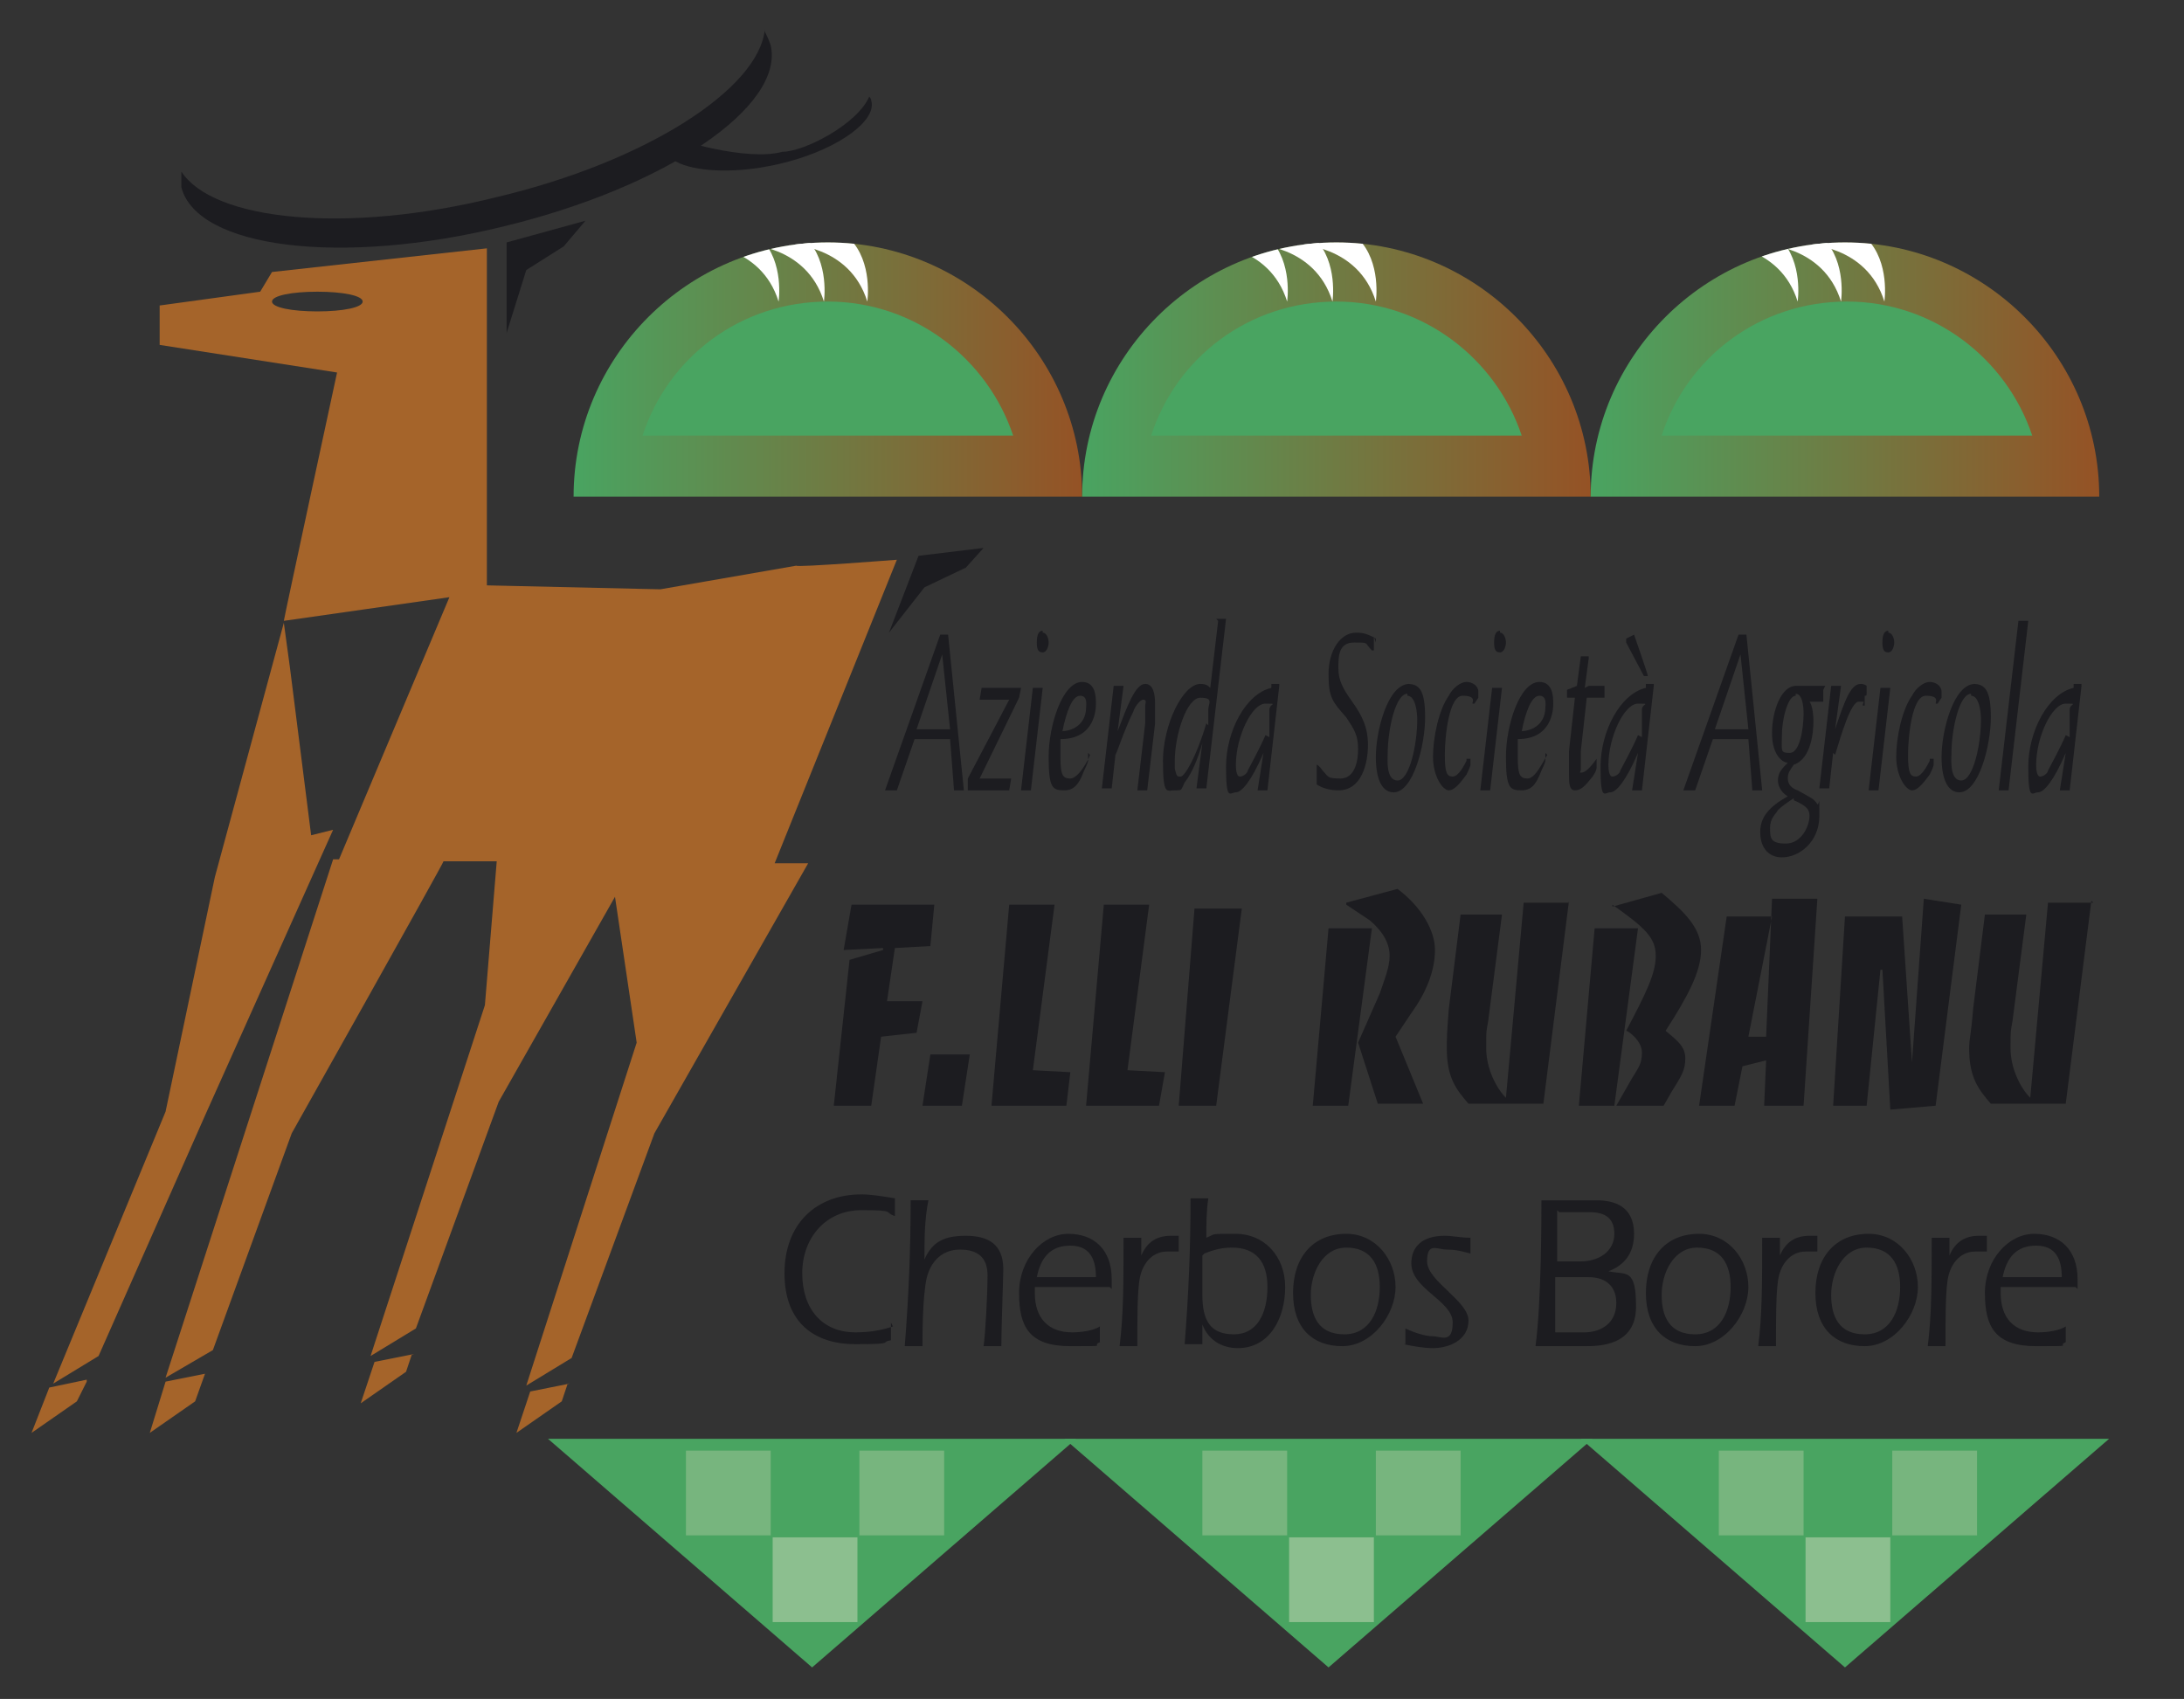 <?xml version="1.0" encoding="UTF-8"?>
<svg id="Livello_1" data-name="Livello 1" xmlns="http://www.w3.org/2000/svg" xmlns:xlink="http://www.w3.org/1999/xlink" version="1.1" viewBox="0 0 110.8 86.2">
  <rect x="0" y="0" width="110.8" height="86.2" fill="#333333" stroke="none"/>
  <defs>
    <style>
      .cls-1 {
        fill: #8cbf8f;
      }

      .cls-1, .cls-2, .cls-3, .cls-4, .cls-5, .cls-6, .cls-7, .cls-8, .cls-9 {
        stroke-width: 0px;
      }

      .cls-10 {
        clip-path: url(#clippath);
      }

      .cls-11, .cls-6, .cls-7, .cls-8, .cls-12, .cls-13 {
        fill-rule: evenodd;
      }

      .cls-11, .cls-9 {
        fill: url(#linear-gradient);
      }

      .cls-2 {
        fill: #77b57e;
      }

      .cls-3 {
        fill: url(#linear-gradient-5);
      }

      .cls-3, .cls-4, .cls-9 {
        clip-rule: evenodd;
      }

      .cls-4 {
        fill: url(#linear-gradient-3);
      }

      .cls-14 {
        clip-path: url(#clippath-1);
      }

      .cls-15 {
        clip-path: url(#clippath-2);
      }

      .cls-5 {
        fill: #a5642a;
      }

      .cls-6 {
        fill: #1c1c20;
      }

      .cls-7 {
        fill: #49a461;
      }

      .cls-8 {
        fill: #fff;
      }

      .cls-12 {
        fill: url(#linear-gradient-2);
      }

      .cls-13 {
        fill: url(#linear-gradient-4);
      }
    </style>
    <linearGradient id="linear-gradient" x1="1721.1" y1="-1565.3" x2="1746.9" y2="-1565.3" gradientTransform="translate(-1692 1584)" gradientUnits="userSpaceOnUse">
      <stop offset="0" stop-color="#49a461"/>
      <stop offset="1" stop-color="#955225"/>
    </linearGradient>
    <clipPath id="clippath">
      <path class="cls-9" d="M29.1,25.2s0,0,0,0c0-7.1,5.8-12.9,12.9-12.9s12.9,5.8,12.9,12.9c0,0,0,0-25.8,0Z"/>
    </clipPath>
    <linearGradient id="linear-gradient-2" x1="1746.9" x2="1772.7" xlink:href="#linear-gradient"/>
    <linearGradient id="linear-gradient-3" x1="1746.9" x2="1772.7" xlink:href="#linear-gradient"/>
    <clipPath id="clippath-1">
      <path class="cls-4" d="M54.9,25.2s0,0,0,0c0-7.1,5.8-12.9,12.9-12.9s12.9,5.8,12.9,12.9c0,0,0,0-25.8,0Z"/>
    </clipPath>
    <linearGradient id="linear-gradient-4" x1="1772.7" x2="1798.5" xlink:href="#linear-gradient"/>
    <linearGradient id="linear-gradient-5" x1="1772.7" x2="1798.5" xlink:href="#linear-gradient"/>
    <clipPath id="clippath-2">
      <path class="cls-3" d="M80.7,25.2s0,0,0,0c0-7.1,5.8-12.9,12.9-12.9s12.9,5.8,12.9,12.9c0,0,0,0-25.8,0Z"/>
    </clipPath>
  </defs>
  <g>
    <path class="cls-6" d="M47.7,32.2l-2.8,7.9h.6l.9-2.6h1.8l.2,2.6h.5l-.8-7.9h-.4ZM46.5,37l1.3-3.8.4,3.8h-1.6Z"/>
    <polygon class="cls-6" points="49.8 34.9 49.7 35.5 51.2 35.5 49.1 39.5 49.1 40.1 51.2 40.1 51.3 39.5 49.7 39.5 51.7 35.4 51.8 34.9 49.8 34.9"/>
    <path class="cls-6" d="M52.4,34.9l-.6,5.2h.5l.6-5.2h-.5ZM52.9,32c-.2,0-.3.2-.3.6s.1.5.3.5.3-.3.3-.5-.1-.5-.3-.5Z"/>
    <path class="cls-6" d="M55.3,38.3h0c-.1.3-.6,1.2-1,1.2s-.5-.2-.5-1.1,0-.6,0-.9c1.8,0,1.8-1.6,1.8-1.8,0-.3,0-1.1-.7-1.1-1,0-1.7,2.2-1.7,3.8s.2,1.7.8,1.7.8-.5,1-1c.2-.4.2-.5.2-.5v-.4ZM53.9,37.1c.2-1,.5-1.8.9-1.8s.3.5.3.6c0,.7-.5,1.2-1.3,1.2Z"/>
    <path class="cls-6" d="M56.6,38.3c.2-.5.5-1.4.9-2.2,0-.1.3-.6.5-.6s.1.2.1.3c0,.3,0,.6,0,.9l-.4,3.4h.5l.4-3.4c0-.2,0-.5,0-1s-.1-1-.5-1c-.5,0-.9,1.1-1.4,2.4l.3-2.3h-.5l-.6,5.2h.5l.2-1.8Z"/>
    <path class="cls-6" d="M61.8,31.5l-.4,3.4c-.1-.1-.2-.2-.5-.2-.9,0-1.9,2.1-1.9,3.9s.2,1.5.6,1.5.3,0,.5-.4c.4-.5.7-1.3.9-2l-.3,2.3h.5l1-8.6h-.5ZM61.2,36.7c-.5,1.7-1.1,2.7-1.3,2.7s-.2,0-.3-.4c0,0,0-.2,0-.4,0-1.3.6-3.2,1.3-3.2s.4.3.4.6,0,.3,0,.5v.3Z"/>
    <path class="cls-6" d="M64.9,34.8c0-.1,0-.1,0-.1h-.4s0,0,0,.2c-1.3.3-2.3,2.2-2.3,4s.2,1.3.5,1.3.8-.6,1.4-2l-.3,1.9h.5l.6-5.3ZM64.2,37.3c-.3.7-.7,1.4-.9,1.8,0,.1-.2.3-.4.3-.2,0-.2-.5-.2-.6,0-1.4.8-3.1,1.5-3.1s.2,0,.2.3,0,.4,0,.5v.9Z"/>
    <path class="cls-6" d="M69.8,32.6c0,0,0-.1,0-.2-.5-.3-.8-.3-1-.3-.8,0-1.4.9-1.4,2.1s.2,1.4.9,2.2c.4.6.6.9.6,1.6s-.2,1.5-.9,1.5-.6-.1-.9-.4c0,0-.2-.3-.3-.3,0,0,0,0,0,.1v.7c0,0,0,0,0,.2.3.2.7.3,1.1.3,1.2,0,1.5-1.4,1.5-2.3s-.3-1.5-.8-2.2c-.5-.7-.7-1.1-.7-1.7s0-1.3.8-1.3.5,0,.9.4c0,0,.1,0,.1,0,0,0,0,0,0-.1v-.6Z"/>
    <path class="cls-6" d="M71.5,34.7c-1.1,0-1.7,2.4-1.7,3.7s.4,1.8.9,1.8c1,0,1.6-2.4,1.6-3.8s-.3-1.7-.9-1.7ZM71.4,35.3c.4,0,.5.8.5,1.2,0,1.3-.4,3.1-1,3.1s-.5-1.1-.5-1.3c0-1.3.4-3.1,1-3.1Z"/>
    <path class="cls-6" d="M74.4,38.6c-.1.2-.4.8-.7.8s-.4-.2-.4-1.1.2-3,.9-3,.5.3.5.4h.1l.2-.3c0,0,0,0,0-.3s-.3-.5-.6-.5-.7.3-.9.7c-.5.7-.8,2.1-.8,3.1s.5,1.7.8,1.7c.3,0,.6-.4.9-.8,0,0,.2-.4.2-.5v-.3h-.2Z"/>
    <path class="cls-6" d="M75.7,34.9l-.6,5.2h.5l.6-5.2h-.5ZM76.1,32c-.2,0-.3.2-.3.6s.1.5.3.5.3-.3.3-.5-.1-.5-.3-.5Z"/>
    <path class="cls-6" d="M78.5,38.3h0c-.2.3-.6,1.2-1,1.2s-.5-.2-.5-1.1,0-.6,0-.9c1.8,0,1.8-1.6,1.8-1.8,0-.3,0-1.1-.7-1.1-1,0-1.7,2.2-1.7,3.8s.2,1.7.8,1.7.8-.5,1-1c.2-.4.2-.5.2-.5v-.4ZM77.2,37.1c.2-1,.5-1.8.9-1.8s.3.5.3.6c0,.7-.5,1.2-1.3,1.2Z"/>
    <path class="cls-6" d="M80.4,34.9l.2-1.5c0,0,0-.1,0-.1h-.4s0,0,0,0l-.2,1.5-.5.2v.4s.4,0,.4,0l-.3,2.7c0,.3,0,.8,0,1.2s0,.8.3.8.5-.2.9-.7c.2-.3.2-.4.2-.5v-.4s0,0,0,0c-.5.7-.7.7-.8.7s0,0,0-.2,0-.6,0-.9l.3-2.7h.9v-.6c0,0-.8,0-.8,0Z"/>
    <path class="cls-6" d="M83.5,34.7s0,0,0,.2c-1.3.3-2.3,2.2-2.3,4s.2,1.3.5,1.3.8-.6,1.4-2l-.3,1.9h.5l.6-5.3c0-.1,0-.1,0-.1h-.4ZM83.1,37.3c-.3.7-.7,1.4-.9,1.8,0,.1-.2.3-.4.3-.2,0-.2-.5-.2-.6,0-1.4.8-3.1,1.5-3.1s.2,0,.2.3,0,.4,0,.5v.9ZM82.9,32.2l-.4.2v.2l.9,1.7h.2c0-.1-.7-2.1-.7-2.1Z"/>
    <path class="cls-6" d="M88.2,32.2l-2.8,7.9h.6l.9-2.6h1.8l.2,2.6h.5l-.8-7.9h-.4ZM87,37l1.3-3.8.4,3.8h-1.6Z"/>
    <path class="cls-6" d="M92.6,34.8h-1.2c0,0-.2,0-.3,0-.7,0-1.2,1.2-1.2,2.4s.6,1.5.8,1.5c-.3.3-.5.5-.5.9s.3.7.5.8c-.7.4-1.4.9-1.4,1.8s.5,1.3,1.1,1.3c.9,0,1.9-.8,1.9-2.1s0-.5-.1-.6c-.2-.3-.3-.3-1-.7-.3-.1-.5-.3-.5-.6s.1-.4.3-.7c.9-.3,1-1.7,1-2.2s-.1-.9-.2-1h.7v-.6c0,0,0,0,0,0ZM91.1,35.2c.3,0,.4.5.4,1,0,.8-.2,2-.7,2s-.4-.1-.4-.9.3-2,.7-2ZM91,40.6c.7.3.8.5.8.8,0,.5-.4,1.4-1.2,1.4s-.8-.3-.8-.8.3-.7.4-.9c.2-.2.5-.4.8-.6Z"/>
    <path class="cls-6" d="M93.1,38.3c.3-1,.8-2.7,1.2-2.7s.2,0,.2.2h.1v-.5c.1,0,.1,0,.1-.2,0-.1,0-.2,0-.3,0,0-.1-.1-.3-.1-.5,0-.8.8-1.3,2.3l.3-2.2h-.5l-.6,5.2h.5l.2-1.8Z"/>
    <path class="cls-6" d="M95.4,34.9l-.6,5.2h.5l.6-5.2h-.5ZM95.8,32c-.2,0-.3.2-.3.6s.1.5.3.5.3-.3.3-.5-.1-.5-.3-.5Z"/>
    <path class="cls-6" d="M97.9,38.6c-.1.2-.4.8-.7.8s-.4-.2-.4-1.1.2-3,.9-3,.5.3.5.4h.1l.2-.3c0,0,0,0,0-.3s-.3-.5-.6-.5-.7.3-.9.7c-.5.7-.8,2.1-.8,3.1s.5,1.7.8,1.7c.3,0,.6-.4.9-.8,0,0,.2-.4.2-.5v-.3h-.2Z"/>
    <path class="cls-6" d="M100.2,34.7c-1.1,0-1.7,2.4-1.7,3.7s.4,1.8.9,1.8c1,0,1.6-2.4,1.6-3.8s-.3-1.7-.9-1.7ZM100,35.3c.4,0,.5.8.5,1.2,0,1.3-.4,3.1-1,3.1s-.5-1.1-.5-1.3c0-1.3.4-3.1,1-3.1Z"/>
    <polygon class="cls-6" points="102.4 31.5 101.4 40.1 101.9 40.1 102.9 31.5 102.4 31.5"/>
    <path class="cls-6" d="M105.6,34.8c0-.1,0-.1,0-.1h-.4s0,0,0,.2c-1.3.3-2.3,2.2-2.3,4s.2,1.3.5,1.3.8-.6,1.4-2l-.3,1.9h.5l.6-5.3ZM104.8,37.3c-.3.7-.7,1.4-.9,1.8,0,.1-.2.3-.4.3-.2,0-.2-.5-.2-.6,0-1.4.8-3.1,1.5-3.1s.2,0,.2.3,0,.4,0,.5v.9Z"/>
  </g>
  <g>
    <polygon class="cls-6" points="42.3 56.1 44.2 56.1 44.7 52.6 46.5 52.4 46.8 50.8 45 50.8 45.4 48.1 47.2 48 47.4 45.9 43.2 45.9 42.8 48.2 44.8 48.1 44.8 48.2 43.1 48.7 42.3 56.1"/>
    <polygon class="cls-6" points="46.8 56.1 48.8 56.1 49.2 53.5 47.2 53.5 46.8 56.1"/>
    <polygon class="cls-6" points="51.2 45.9 50.3 56.1 54.1 56.1 54.3 54.4 52.4 54.3 53.5 45.9 51.2 45.9"/>
    <polygon class="cls-6" points="56 45.9 55.1 56.1 58.8 56.1 59.1 54.4 57.2 54.3 58.3 45.9 56 45.9"/>
    <polygon class="cls-6" points="60.6 46.1 59.8 56.1 61.7 56.1 63 46.1 60.6 46.1"/>
    <path class="cls-6" d="M66.5,56.1h1.9l1.2-9h-2.2l-.8,9ZM68.3,45.9l1.2.8c.7.6,1,1.2,1,1.8s-.3,1.3-.5,1.9l-1.1,2.5,1,3.1h2.3l-1.4-3.4.8-1.2c.8-1.1,1.2-2.2,1.2-3.2s-.7-2.2-1.9-3.1l-2.6.7Z"/>
    <path class="cls-6" d="M79.6,45.8h-2.3l-.9,9.9c-.5-.5-1-1.5-1-2.5s0-.8.1-1.4l.7-5.4h-2.1l-.6,4.8c-.1,1.3-.1,1.5-.1,2,0,1.5.5,2.1,1.1,2.8h3.8l1.3-10.3Z"/>
    <path class="cls-6" d="M80,56.1h1.9l1.2-9h-2.2l-.8,9ZM81.8,45.9c1.7,1.2,2.2,1.7,2.2,2.6s-.5,1.9-1.5,3.8c.1,0,.8.5.8,1.1s-.2.8-.5,1.3l-.8,1.4h2.4l.4-.7c.5-.8.7-1.1.7-1.7s-.4-.9-1-1.4c1.1-1.7,1.8-3,1.8-4.1s-.8-1.9-2-2.9l-2.5.7Z"/>
    <polygon class="cls-6" points="86.2 56.1 88 56.1 88.4 54.1 89.6 53.8 89.5 56.1 91.5 56.1 92.2 45.6 89.9 45.6 89.6 52.6 88.7 52.6 89.9 46.5 87.6 46.5 86.2 56.1"/>
    <polygon class="cls-6" points="93 56.1 94.7 56.1 95.4 49.2 95.5 49.2 95.9 56.3 98.2 56.1 99.5 45.9 97.6 45.6 97 53.9 97 53.9 96.5 46.5 93.6 46.5 93 56.1"/>
    <path class="cls-6" d="M106.2,45.8h-2.3l-.9,9.9c-.5-.5-1-1.5-1-2.5s0-.8.1-1.4l.7-5.4h-2.1l-.6,4.8c-.1,1.3-.2,1.5-.2,2,0,1.5.5,2.1,1.1,2.8h3.8l1.3-10.3Z"/>
  </g>
  <g>
    <path class="cls-6" d="M45.3,67.3c-.6.2-1.2.3-1.9.3-1.7,0-2.7-1.2-2.7-3s1.2-3.2,3-3.2,1.1.1,1.7.3v-.9c-.6-.1-1.2-.2-1.7-.2-2.3,0-3.9,1.5-3.9,4s1.5,3.6,3.6,3.6,1.2-.1,1.8-.2v-.9Z"/>
    <path class="cls-6" d="M46.2,60.9c0,2.5-.1,4.9-.3,7.4h.9c0-.6,0-2.4.2-3.4.2-.9.8-1.5,1.7-1.5s1.4.4,1.4,1.3-.1,2.9-.2,3.6h.9c0-.9.1-3.5.1-3.9,0-1.3-.8-1.7-1.9-1.7s-1.7.3-2.1,1.2h0c0-1,0-2,.2-3h-.9Z"/>
    <path class="cls-6" d="M56.4,65.4c0-.2,0-.4,0-.5,0-1.5-.9-2.3-2.2-2.3s-2.5,1.3-2.5,3,.5,2.7,2.6,2.7,1,0,1.5-.2v-.8c-.3.2-.9.3-1.4.3-1.2,0-1.9-.7-1.9-2v-.3h3.8ZM52.6,64.8c.2-1,.7-1.6,1.7-1.6s1.3.7,1.3,1.6h-3Z"/>
    <path class="cls-6" d="M57.9,62.8h-.9c0,2.3,0,3.9-.2,5.5h.9c0-1.4,0-2.6.1-3.3.1-.8.6-1.5,1.4-1.5s.4,0,.6,0v-.8c-.2,0-.3,0-.4,0-.7,0-1.2.3-1.5,1h0v-.9Z"/>
    <path class="cls-6" d="M61,67.2h0c.3.8,1,1.2,1.8,1.2,1.6,0,2.4-1.5,2.4-3.1s-1.1-2.7-2.5-2.7-1,0-1.5.2c0-.7,0-1.3.1-2h-.9c0,2.5-.1,4.9-.3,7.4h.9v-1.1ZM61.1,63.6c.5-.2.9-.3,1.4-.3,1.2,0,1.8.7,1.8,2s-.5,2.4-1.7,2.4-1.6-.7-1.6-2,0-1.4,0-2Z"/>
    <path class="cls-6" d="M68.3,62.6c-1.7,0-2.7,1.2-2.7,3s1,2.7,2.5,2.7,2.7-1.6,2.7-3-1-2.7-2.5-2.7ZM68.3,63.3c1.2,0,1.7.8,1.7,2s-.5,2.4-1.8,2.4-1.7-.9-1.7-2,.6-2.4,1.8-2.4Z"/>
    <path class="cls-6" d="M71.2,68.2c.5.1,1,.2,1.5.2.8,0,1.8-.4,1.8-1.4s-2.1-2-2.1-3,.5-.6,1-.6.8.1,1.2.2v-.8c-.5,0-.9-.1-1.3-.1-1.2,0-1.7.6-1.7,1.4,0,1.3,2.1,1.9,2.1,3s-.6.7-1,.7-1-.2-1.4-.4v.8Z"/>
    <path class="cls-6" d="M78.2,60.9c0,.8,0,5.2-.3,7.4h2.5c.7,0,2.6,0,2.6-2s-.5-1.6-1.4-1.8h0c.8-.3,1.3-.9,1.3-1.9,0-1.4-1-1.7-1.9-1.7h-2.8ZM79,64.8h1.6c1,0,1.4.6,1.4,1.3,0,1.2-1,1.5-1.6,1.5h-1.5v-2.8ZM79.1,61.5h1.5c.7,0,1.3.2,1.3,1.1s-.8,1.4-1.7,1.4h-1.2v-2.6Z"/>
    <path class="cls-6" d="M86.2,62.6c-1.7,0-2.7,1.2-2.7,3s1,2.7,2.5,2.7,2.7-1.6,2.7-3-1-2.7-2.5-2.7ZM86.1,63.3c1.2,0,1.7.8,1.7,2s-.5,2.4-1.8,2.4-1.7-.9-1.7-2,.6-2.4,1.8-2.4Z"/>
    <path class="cls-6" d="M90.3,62.8h-.9c0,2.3,0,3.9-.2,5.5h.9c0-1.4,0-2.6.1-3.3.1-.8.6-1.5,1.4-1.5s.4,0,.6,0v-.8c-.2,0-.3,0-.4,0-.7,0-1.2.3-1.5,1h0v-.9Z"/>
    <path class="cls-6" d="M94.8,62.6c-1.7,0-2.7,1.2-2.7,3s1,2.7,2.5,2.7,2.7-1.6,2.7-3-1-2.7-2.5-2.7ZM94.7,63.3c1.2,0,1.7.8,1.7,2s-.5,2.4-1.8,2.4-1.7-.9-1.7-2,.6-2.4,1.8-2.4Z"/>
    <path class="cls-6" d="M98.9,62.8h-.9c0,2.3,0,3.9-.2,5.5h.9c0-1.4,0-2.6.1-3.3.1-.8.6-1.5,1.4-1.5s.4,0,.6,0v-.8c-.2,0-.3,0-.4,0-.7,0-1.2.3-1.5,1h0v-.9Z"/>
    <path class="cls-6" d="M105.4,65.4c0-.2,0-.4,0-.5,0-1.5-.9-2.3-2.2-2.3s-2.5,1.3-2.5,3,.5,2.7,2.6,2.7,1,0,1.5-.2v-.8c-.3.2-.9.3-1.4.3-1.2,0-1.9-.7-1.9-2v-.3h3.8ZM101.6,64.8c.2-1,.7-1.6,1.7-1.6s1.3.7,1.3,1.6h-3Z"/>
  </g>
  <path class="cls-6" d="M38.8,1.6c.1.2.2.4.3.7.7,3.1-5.3,7.2-13.6,9.2-8.2,2-15.5,1.1-16.3-2,0-.2,0-.5,0-.8,1.6,2.5,8.4,3.2,16,1.3,7.6-1.8,13.3-5.5,13.6-8.5h0Z"/>
  <path class="cls-6" d="M33.9,6.8c0,0-.2,1.1.4,1.4.9.5,3.1.7,5.7,0,2.6-.7,4.5-2.1,4.2-3.1,0,0,0-.1-.1-.2-.6,1.4-3.3,2.8-4.4,2.8-1.8.5-5.5-.6-5.9-.9h0Z"/>
  <polygon class="cls-6" points="46.6 28.2 49.9 27.8 49 28.8 46.9 29.8 45.1 32.1 46.6 28.2 46.6 28.2"/>
  <polygon class="cls-6" points="25.7 12.3 29.7 11.2 28.6 12.5 26.7 13.7 25.7 16.9 25.7 12.3 25.7 12.3"/>
  <path class="cls-5" d="M28.8,70.2l-.3.9-2.3,1.6.7-2.1,2-.4ZM20.9,68.7l-.3.9-2.3,1.6.7-2.1,2-.4ZM4.4,70.1l-.5,1-2.3,1.6.9-2.3,1.9-.4ZM15.7,42.4l1.2-.3-6.5,14.5-5.4,12.2-2.3,1.4,5.7-13.8,2.5-11.9h0s3.5-12.9,3.5-12.9l.3,2.2,1.1,8.7ZM16.1,14.8c-1.3,0-2.3.2-2.3.5s1,.5,2.3.5,2.3-.2,2.3-.5-1-.5-2.3-.5ZM17.1,43.6h.1s5.6-13.3,5.6-13.3l-8.4,1.2h0c0-.1,2.7-12.6,2.7-12.6l-9-1.4v-2l5.1-.7.6-1,10.9-1.2v2.3s0,0,0,0v14.8l8.8.2,6.9-1.2h0c0,.1,5.1-.3,5.1-.3l-6.2,15.4h1.7c0,0-7.8,13.7-7.8,13.7l-4.2,11.4-2.3,1.4,5.6-17.4-1.1-7.4-5.9,10.4-4.2,11.5-2.3,1.4,5.8-17.8.6-7.3h-2.7c0,.1-7.7,13.8-7.7,13.8l-4,11-2.4,1.4,8.5-26.3ZM10.4,69.7l-.5,1.4-2.3,1.6.8-2.6,2-.4Z"/>
  <path class="cls-7" d="M80.2,73l13.4,11.6h0s0,0,0,0h0s13.4-11.6,13.4-11.6h-26.9Z"/>
  <g>
    <rect class="cls-1" x="91.6" y="78" width="4.3" height="4.3"/>
    <rect class="cls-2" x="96" y="73.6" width="4.3" height="4.3"/>
    <rect class="cls-2" x="87.2" y="73.6" width="4.3" height="4.3"/>
  </g>
  <path class="cls-7" d="M54,73l13.4,11.6h0s0,0,0,0h0s13.4-11.6,13.4-11.6h-26.9Z"/>
  <g>
    <rect class="cls-1" x="65.4" y="78" width="4.3" height="4.3"/>
    <rect class="cls-2" x="69.8" y="73.6" width="4.3" height="4.3"/>
    <rect class="cls-2" x="61" y="73.6" width="4.3" height="4.3"/>
  </g>
  <path class="cls-7" d="M27.8,73l13.4,11.6h0s0,0,0,0h0s13.4-11.6,13.4-11.6h-26.9Z"/>
  <g>
    <rect class="cls-1" x="39.2" y="78" width="4.3" height="4.3"/>
    <rect class="cls-2" x="43.6" y="73.6" width="4.3" height="4.3"/>
    <rect class="cls-2" x="34.8" y="73.6" width="4.3" height="4.3"/>
  </g>
  <g>
    <path class="cls-11" d="M29.1,25.2s0,0,0,0c0-7.1,5.8-12.9,12.9-12.9s12.9,5.8,12.9,12.9c0,0,0,0-25.8,0Z"/>
    <g class="cls-10">
      <path class="cls-8" d="M37.8,12.4s3.1,0,4,2.9c0,0,.3-2-.9-3.2-1.2-1.3-3.1.4-3.1.4Z"/>
      <path class="cls-8" d="M40,12.4s3.1,0,4,2.9c0,0,.3-2-.9-3.2-1.2-1.3-3.1.4-3.1.4Z"/>
      <path class="cls-8" d="M35.5,12.4s3.1,0,4,2.9c0,0,.3-2-.9-3.2-1.2-1.3-3.1.4-3.1.4Z"/>
    </g>
  </g>
  <path class="cls-7" d="M32.6,22.1c1.3-4,5-6.8,9.4-6.8s8.1,2.9,9.4,6.8h-18.8Z"/>
  <g>
    <path class="cls-12" d="M54.9,25.2s0,0,0,0c0-7.1,5.8-12.9,12.9-12.9s12.9,5.8,12.9,12.9c0,0,0,0-25.8,0Z"/>
    <g class="cls-14">
      <path class="cls-8" d="M63.6,12.4s3.1,0,4,2.9c0,0,.3-2-.9-3.2-1.2-1.3-3.1.4-3.1.4Z"/>
      <path class="cls-8" d="M65.8,12.4s3.1,0,4,2.9c0,0,.3-2-.9-3.2-1.2-1.3-3.1.4-3.1.4Z"/>
      <path class="cls-8" d="M61.3,12.4s3.1,0,4,2.9c0,0,.3-2-.9-3.2-1.2-1.3-3.1.4-3.1.4Z"/>
    </g>
  </g>
  <path class="cls-7" d="M58.4,22.1c1.3-4,5-6.8,9.4-6.8s8.1,2.9,9.4,6.8h-18.8Z"/>
  <g>
    <path class="cls-13" d="M80.7,25.2s0,0,0,0c0-7.1,5.8-12.9,12.9-12.9s12.9,5.8,12.9,12.9c0,0,0,0-25.8,0Z"/>
    <g class="cls-15">
      <path class="cls-8" d="M89.4,12.4s3.1,0,4,2.9c0,0,.3-2-.9-3.2-1.2-1.3-3.1.4-3.1.4Z"/>
      <path class="cls-8" d="M91.6,12.4s3.1,0,4,2.9c0,0,.3-2-.9-3.2-1.2-1.3-3.1.4-3.1.4Z"/>
      <path class="cls-8" d="M87.2,12.4s3.1,0,4,2.9c0,0,.3-2-.9-3.2-1.2-1.3-3.1.4-3.1.4Z"/>
    </g>
  </g>
  <path class="cls-7" d="M84.3,22.1c1.3-4,5-6.8,9.4-6.8s8.1,2.9,9.4,6.8h-18.8Z"/>
</svg>